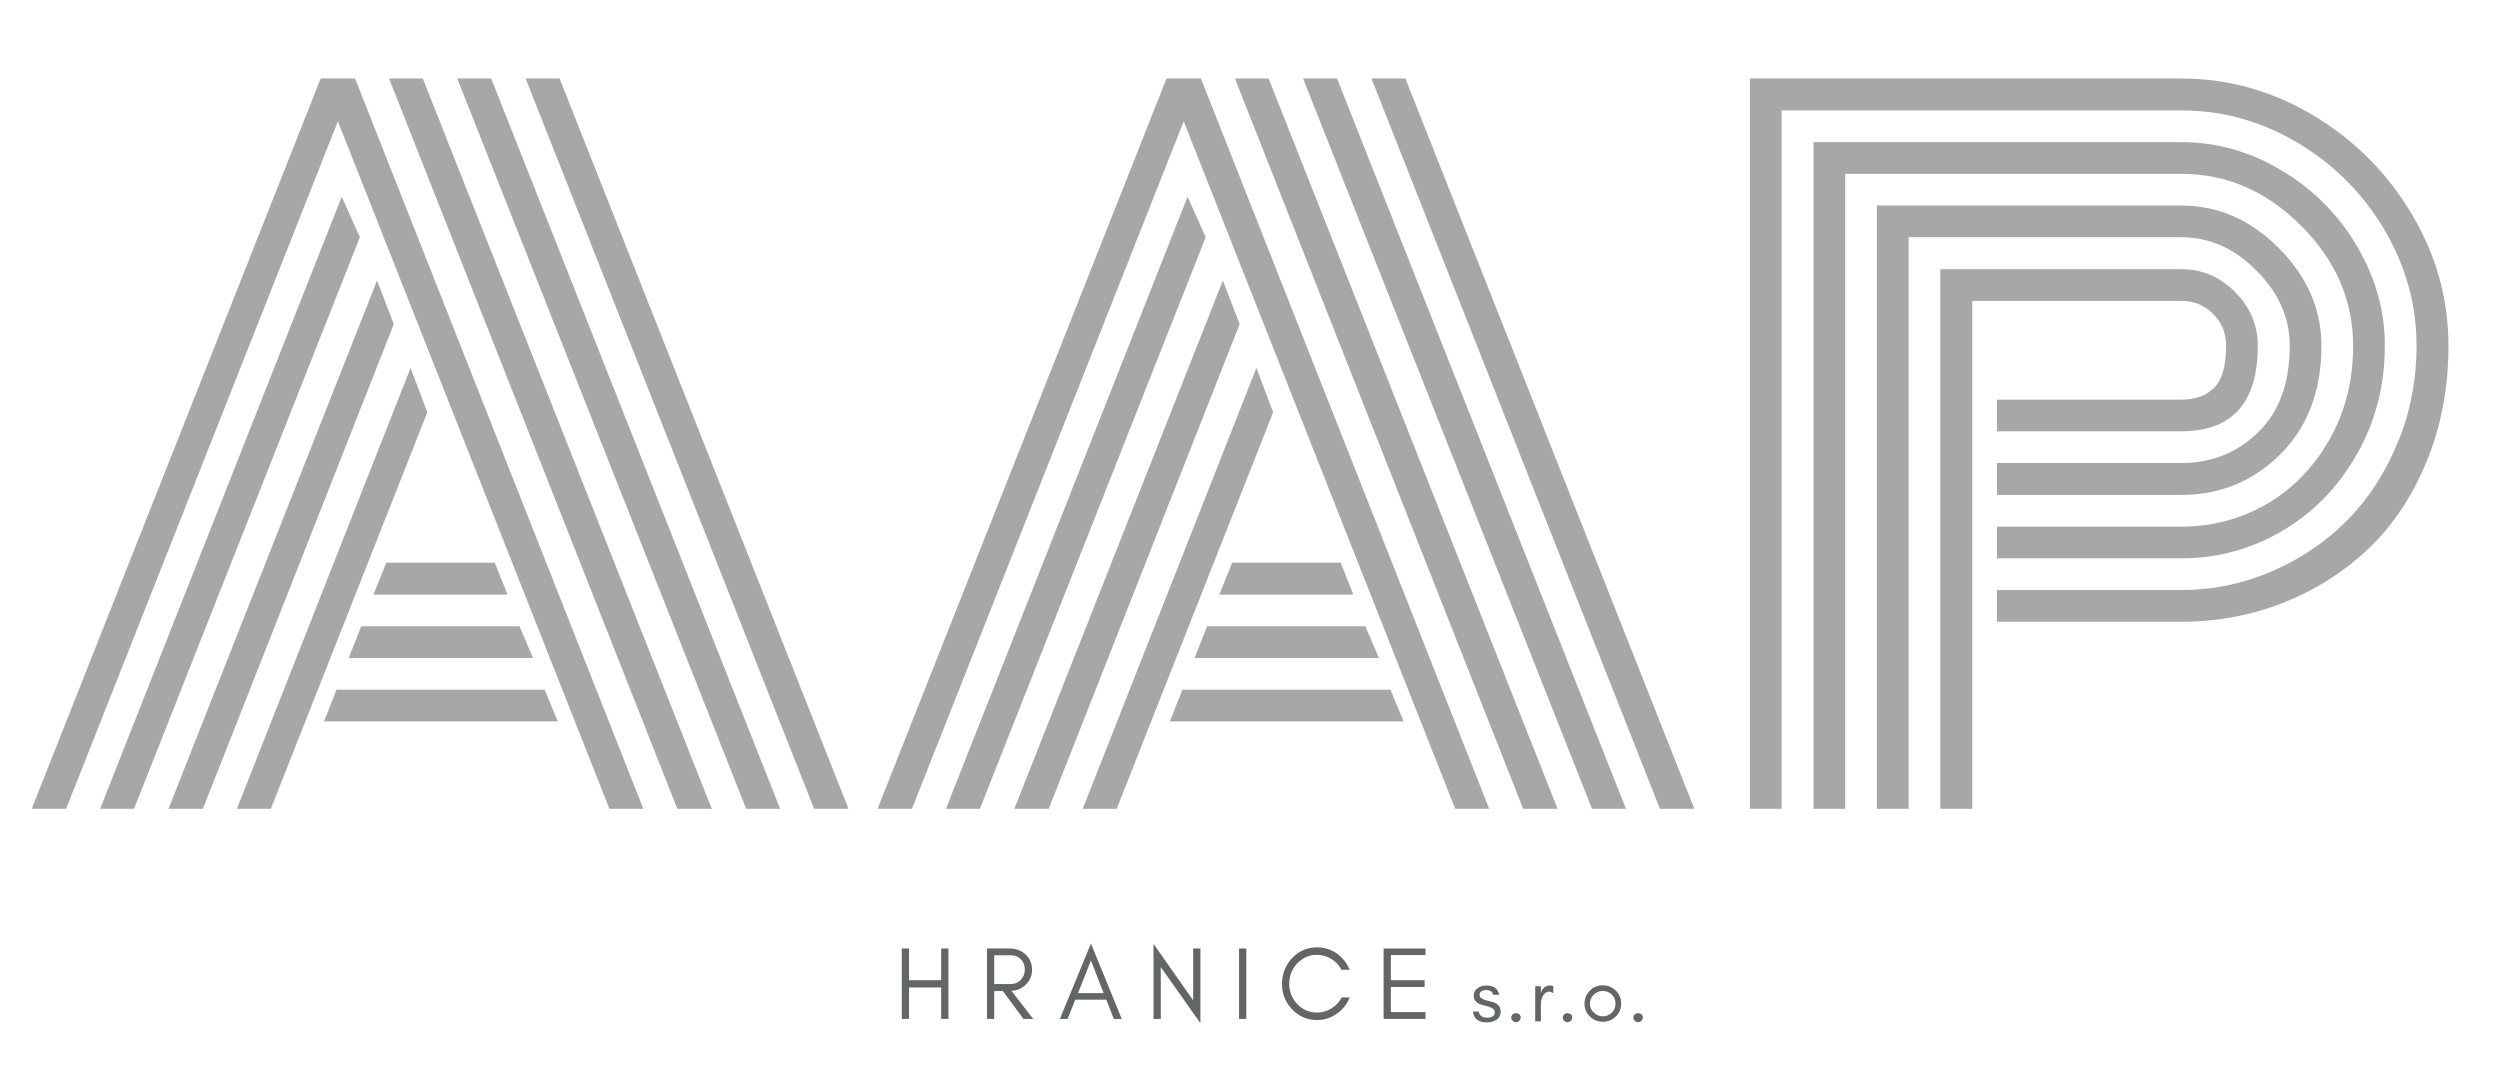 <svg xmlns="http://www.w3.org/2000/svg" xmlns:xlink="http://www.w3.org/1999/xlink" width="230" zoomAndPan="magnify" viewBox="0 0 172.5 75" height="100" preserveAspectRatio="xMidYMid meet" version="1.0"><defs><filter x="0%" y="0%" width="100%" height="100%" id="b31f9e6be0"><feColorMatrix values="0 0 0 0 1 0 0 0 0 1 0 0 0 0 1 0 0 0 1 0" color-interpolation-filters="sRGB"/></filter><g/><clipPath id="ab0f761e25"><path d="M 0 0.109 L 172 0.109 L 172 74.891 L 0 74.891 Z M 0 0.109 " clip-rule="nonzero"/></clipPath><mask id="dd62d8241e"><g filter="url(#b31f9e6be0)"><rect x="-17.25" width="207" fill="#000000" y="-7.5" height="90" fill-opacity="0.54"/></g></mask><clipPath id="64e7002681"><rect x="0" width="172" y="0" height="75"/></clipPath></defs><g clip-path="url(#ab0f761e25)"><g mask="url(#dd62d8241e)"><g transform="matrix(1, 0, 0, 1, 0, 0)"><g clip-path="url(#64e7002681)"><g fill="#5c5d5d" fill-opacity="1"><g transform="translate(1.189, 55.807)"><g><path d="M 24.578 -14.781 L 25.469 -16.984 L 32.953 -16.984 L 33.828 -14.781 Z M 22.875 -10.406 L 23.734 -12.594 L 34.656 -12.594 L 35.594 -10.406 Z M 21.172 -6.031 L 22.031 -8.219 L 36.391 -8.219 L 37.297 -6.031 Z M 3.375 0 L 1 0 L 20.938 -50.391 L 23.312 -50.391 L 43.203 0 L 40.859 0 L 22.125 -47.438 Z M 22.391 -42.234 L 23.641 -39.438 L 8.062 0 L 5.719 0 Z M 24.828 -36.453 L 25.984 -33.438 L 12.812 0 L 10.438 0 Z M 27.141 -30.422 L 28.297 -27.359 L 17.5 0 L 15.156 0 Z M 57.359 0 L 54.984 0 L 35.078 -50.391 L 37.422 -50.391 Z M 32.703 -50.391 L 52.641 0 L 50.297 0 L 30.359 -50.391 Z M 27.984 -50.391 L 47.922 0 L 45.547 0 L 25.656 -50.391 Z M 27.984 -50.391 "/></g></g></g><g fill="#5c5d5d" fill-opacity="1"><g transform="translate(59.551, 55.807)"><g><path d="M 24.578 -14.781 L 25.469 -16.984 L 32.953 -16.984 L 33.828 -14.781 Z M 22.875 -10.406 L 23.734 -12.594 L 34.656 -12.594 L 35.594 -10.406 Z M 21.172 -6.031 L 22.031 -8.219 L 36.391 -8.219 L 37.297 -6.031 Z M 3.375 0 L 1 0 L 20.938 -50.391 L 23.312 -50.391 L 43.203 0 L 40.859 0 L 22.125 -47.438 Z M 22.391 -42.234 L 23.641 -39.438 L 8.062 0 L 5.719 0 Z M 24.828 -36.453 L 25.984 -33.438 L 12.812 0 L 10.438 0 Z M 27.141 -30.422 L 28.297 -27.359 L 17.5 0 L 15.156 0 Z M 57.359 0 L 54.984 0 L 35.078 -50.391 L 37.422 -50.391 Z M 32.703 -50.391 L 52.641 0 L 50.297 0 L 30.359 -50.391 Z M 27.984 -50.391 L 47.922 0 L 45.547 0 L 25.656 -50.391 Z M 27.984 -50.391 "/></g></g></g><g fill="#5c5d5d" fill-opacity="1"><g transform="translate(117.913, 55.807)"><g><path d="M 19.875 -23.859 L 32.594 -23.859 C 34.676 -23.859 36.441 -24.562 37.891 -25.969 C 39.348 -27.375 40.078 -29.367 40.078 -31.953 C 40.078 -33.879 39.312 -35.609 37.781 -37.141 C 36.258 -38.672 34.531 -39.438 32.594 -39.438 L 13.781 -39.438 L 13.781 0 L 11.594 0 L 11.594 -41.625 L 32.594 -41.625 C 35.145 -41.625 37.395 -40.641 39.344 -38.672 C 41.289 -36.703 42.266 -34.461 42.266 -31.953 C 42.266 -28.848 41.32 -26.352 39.438 -24.469 C 37.551 -22.594 35.27 -21.656 32.594 -21.656 L 19.875 -21.656 Z M 19.875 -19.469 L 32.594 -19.469 C 34.695 -19.469 36.645 -19.977 38.438 -21 C 40.238 -22.031 41.691 -23.508 42.797 -25.438 C 43.898 -27.363 44.453 -29.535 44.453 -31.953 C 44.453 -35.078 43.258 -37.832 40.875 -40.219 C 38.488 -42.613 35.727 -43.812 32.594 -43.812 L 9.406 -43.812 L 9.406 0 L 7.219 0 L 7.219 -46 L 32.594 -46 C 35.039 -46 37.348 -45.348 39.516 -44.047 C 41.691 -42.754 43.422 -41.02 44.703 -38.844 C 45.992 -36.676 46.641 -34.379 46.641 -31.953 C 46.641 -29.191 45.988 -26.68 44.688 -24.422 C 43.395 -22.16 41.676 -20.406 39.531 -19.156 C 37.395 -17.906 35.082 -17.281 32.594 -17.281 L 19.875 -17.281 Z M 19.875 -15.094 L 32.594 -15.094 C 34.758 -15.094 36.836 -15.52 38.828 -16.375 C 40.816 -17.238 42.547 -18.406 44.016 -19.875 C 45.484 -21.352 46.648 -23.141 47.516 -25.234 C 48.391 -27.336 48.828 -29.578 48.828 -31.953 C 48.828 -34.785 48.086 -37.453 46.609 -39.953 C 45.129 -42.461 43.133 -44.461 40.625 -45.953 C 38.125 -47.441 35.445 -48.188 32.594 -48.188 L 5.016 -48.188 L 5.016 0 L 2.828 0 L 2.828 -50.391 L 32.594 -50.391 C 35.832 -50.391 38.867 -49.539 41.703 -47.844 C 44.547 -46.145 46.812 -43.875 48.5 -41.031 C 50.188 -38.195 51.031 -35.172 51.031 -31.953 C 51.031 -29.066 50.531 -26.41 49.531 -23.984 C 48.539 -21.566 47.203 -19.555 45.516 -17.953 C 43.828 -16.348 41.867 -15.102 39.641 -14.219 C 37.41 -13.344 35.062 -12.906 32.594 -12.906 L 19.875 -12.906 Z M 18.172 0 L 15.969 0 L 15.969 -37.234 L 32.594 -37.234 C 34.031 -37.234 35.27 -36.707 36.312 -35.656 C 37.352 -34.602 37.875 -33.367 37.875 -31.953 C 37.875 -28.016 36.113 -26.047 32.594 -26.047 L 19.875 -26.047 L 19.875 -28.234 L 32.594 -28.234 C 33.562 -28.234 34.316 -28.504 34.859 -29.047 C 35.41 -29.598 35.688 -30.566 35.688 -31.953 C 35.688 -32.836 35.383 -33.57 34.781 -34.156 C 34.188 -34.75 33.457 -35.047 32.594 -35.047 L 18.172 -35.047 Z M 18.172 0 "/></g></g></g></g></g></g></g><g fill="#626666" fill-opacity="1"><g transform="translate(61.692, 70.305)"><g><path d="M 1.031 0 L 0.531 0 L 0.531 -4.859 L 1.031 -4.859 L 1.031 -2.672 L 3.25 -2.672 L 3.25 -4.859 L 3.75 -4.859 L 3.75 0 L 3.25 0 L 3.25 -2.172 L 1.031 -2.172 Z M 1.031 0 "/></g></g></g><g fill="#626666" fill-opacity="1"><g transform="translate(67.571, 70.305)"><g><path d="M 1.031 -2.406 L 2.172 -2.406 C 2.453 -2.406 2.68 -2.5 2.859 -2.688 C 3.047 -2.883 3.141 -3.125 3.141 -3.406 C 3.141 -3.688 3.051 -3.922 2.875 -4.109 C 2.695 -4.297 2.461 -4.391 2.172 -4.391 L 1.031 -4.391 Z M 3.641 -3.406 C 3.641 -2.977 3.488 -2.625 3.188 -2.344 C 2.926 -2.094 2.602 -1.957 2.219 -1.938 L 3.719 0 L 3.047 0 L 1.625 -1.922 L 1.031 -1.922 L 1.031 0 L 0.531 0 L 0.531 -4.859 L 2.094 -4.859 C 2.531 -4.859 2.895 -4.723 3.188 -4.453 C 3.488 -4.172 3.641 -3.82 3.641 -3.406 Z M 3.641 -3.406 "/></g></g></g><g fill="#626666" fill-opacity="1"><g transform="translate(73.056, 70.305)"><g><path d="M 1.328 -1.781 L 3.094 -1.781 L 2.219 -4.031 Z M 4.344 0 L 3.797 0 L 3.281 -1.328 L 1.141 -1.328 L 0.609 0 L 0.078 0 L 2.219 -5.203 Z M 4.344 0 "/></g></g></g><g fill="#626666" fill-opacity="1"><g transform="translate(79.063, 70.305)"><g><path d="M 1.031 -3.578 L 1.031 0 L 0.531 0 L 0.531 -5.172 L 3.266 -1.281 L 3.266 -4.859 L 3.766 -4.859 L 3.766 0.297 Z M 1.031 -3.578 "/></g></g></g><g fill="#626666" fill-opacity="1"><g transform="translate(84.963, 70.305)"><g><path d="M 1.031 0 L 0.531 0 L 0.531 -4.859 L 1.031 -4.859 Z M 1.031 0 "/></g></g></g><g fill="#626666" fill-opacity="1"><g transform="translate(88.128, 70.305)"><g><path d="M 5 -1.484 C 4.82 -1.016 4.523 -0.641 4.109 -0.359 C 3.703 -0.066 3.25 0.078 2.75 0.078 C 2.07 0.078 1.492 -0.172 1.016 -0.672 C 0.555 -1.16 0.328 -1.742 0.328 -2.422 C 0.328 -2.766 0.391 -3.086 0.516 -3.391 C 0.629 -3.691 0.797 -3.957 1.016 -4.188 C 1.492 -4.688 2.07 -4.938 2.75 -4.938 C 3.25 -4.938 3.703 -4.797 4.109 -4.516 C 4.516 -4.223 4.812 -3.848 5 -3.391 L 4.438 -3.391 C 4.176 -3.867 3.785 -4.188 3.266 -4.344 C 3.098 -4.395 2.898 -4.422 2.672 -4.422 C 2.453 -4.422 2.223 -4.367 1.984 -4.266 C 1.754 -4.148 1.551 -4.004 1.375 -3.828 C 1.008 -3.43 0.828 -2.961 0.828 -2.422 C 0.828 -1.891 1.008 -1.426 1.375 -1.031 C 1.758 -0.633 2.219 -0.438 2.75 -0.438 C 3.113 -0.438 3.445 -0.535 3.75 -0.734 C 4.051 -0.922 4.285 -1.172 4.453 -1.484 Z M 5 -1.484 "/></g></g></g><g fill="#626666" fill-opacity="1"><g transform="translate(94.937, 70.305)"><g><path d="M 3.422 0 L 0.531 0 L 0.531 -4.859 L 3.422 -4.859 L 3.422 -4.406 L 1.031 -4.406 L 1.031 -2.672 L 3.359 -2.672 L 3.359 -2.203 L 1.031 -2.203 L 1.031 -0.469 L 3.422 -0.469 Z M 3.422 0 "/></g></g></g><g fill="#626666" fill-opacity="1"><g transform="translate(100.496, 70.305)"><g/></g></g><g fill="#626666" fill-opacity="1"><g transform="translate(101.467, 70.47)"><g><path d="M 0.766 -0.344 C 0.859 -0.281 0.984 -0.25 1.141 -0.25 C 1.492 -0.25 1.672 -0.379 1.672 -0.641 C 1.672 -0.797 1.539 -0.914 1.281 -1 C 1.176 -1.031 1.066 -1.062 0.953 -1.094 C 0.828 -1.125 0.707 -1.16 0.594 -1.203 C 0.469 -1.266 0.375 -1.344 0.312 -1.438 C 0.25 -1.52 0.219 -1.625 0.219 -1.75 C 0.219 -1.988 0.305 -2.164 0.484 -2.281 C 0.648 -2.406 0.848 -2.469 1.078 -2.469 C 1.316 -2.469 1.516 -2.422 1.672 -2.328 C 1.816 -2.234 1.922 -2.066 1.984 -1.828 L 1.562 -1.828 C 1.52 -1.961 1.457 -2.051 1.375 -2.094 C 1.289 -2.133 1.191 -2.156 1.078 -2.156 C 0.953 -2.156 0.848 -2.129 0.766 -2.078 C 0.672 -2.023 0.625 -1.945 0.625 -1.844 C 0.625 -1.727 0.664 -1.645 0.75 -1.594 C 0.812 -1.551 0.895 -1.508 1 -1.469 C 1.113 -1.438 1.234 -1.406 1.359 -1.375 C 1.473 -1.352 1.586 -1.316 1.703 -1.266 C 1.953 -1.141 2.078 -0.945 2.078 -0.688 C 2.078 -0.426 1.984 -0.234 1.797 -0.109 C 1.703 -0.047 1.598 0 1.484 0.031 C 1.367 0.062 1.242 0.078 1.109 0.078 C 0.555 0.078 0.238 -0.172 0.156 -0.672 L 0.562 -0.672 C 0.594 -0.516 0.66 -0.406 0.766 -0.344 Z M 0.766 -0.344 "/></g></g></g><g fill="#626666" fill-opacity="1"><g transform="translate(103.867, 70.47)"><g><path d="M 0.734 0.062 C 0.648 0.062 0.578 0.031 0.516 -0.031 C 0.441 -0.094 0.406 -0.164 0.406 -0.25 C 0.406 -0.332 0.438 -0.406 0.5 -0.469 C 0.562 -0.531 0.641 -0.562 0.734 -0.562 C 0.816 -0.562 0.895 -0.535 0.969 -0.484 C 1.031 -0.422 1.062 -0.348 1.062 -0.266 C 1.062 -0.172 1.023 -0.094 0.953 -0.031 C 0.891 0.031 0.816 0.062 0.734 0.062 Z M 0.734 0.062 "/></g></g></g><g fill="#626666" fill-opacity="1"><g transform="translate(105.524, 70.47)"><g><path d="M 1.656 -1.922 C 1.57 -2.004 1.477 -2.047 1.375 -2.047 C 1.27 -2.047 1.18 -2.016 1.109 -1.953 C 1.035 -1.898 0.977 -1.832 0.938 -1.75 C 0.844 -1.582 0.797 -1.398 0.797 -1.203 L 0.797 0 L 0.406 0 L 0.406 -2.422 L 0.797 -2.422 L 0.797 -1.922 L 0.812 -2.016 C 0.938 -2.316 1.133 -2.469 1.406 -2.469 C 1.5 -2.469 1.582 -2.453 1.656 -2.422 Z M 1.656 -1.922 "/></g></g></g><g fill="#626666" fill-opacity="1"><g transform="translate(107.423, 70.47)"><g><path d="M 0.734 0.062 C 0.648 0.062 0.578 0.031 0.516 -0.031 C 0.441 -0.094 0.406 -0.164 0.406 -0.25 C 0.406 -0.332 0.438 -0.406 0.5 -0.469 C 0.562 -0.531 0.641 -0.562 0.734 -0.562 C 0.816 -0.562 0.895 -0.535 0.969 -0.484 C 1.031 -0.422 1.062 -0.348 1.062 -0.266 C 1.062 -0.172 1.023 -0.094 0.953 -0.031 C 0.891 0.031 0.816 0.062 0.734 0.062 Z M 0.734 0.062 "/></g></g></g><g fill="#626666" fill-opacity="1"><g transform="translate(109.08, 70.47)"><g><path d="M 2.391 -1.219 C 2.391 -1.457 2.305 -1.664 2.141 -1.844 C 1.961 -2.008 1.754 -2.094 1.516 -2.094 C 1.273 -2.094 1.066 -2.008 0.891 -1.844 C 0.711 -1.664 0.625 -1.457 0.625 -1.219 C 0.625 -0.977 0.711 -0.773 0.891 -0.609 C 1.066 -0.43 1.273 -0.344 1.516 -0.344 C 1.754 -0.344 1.961 -0.43 2.141 -0.609 C 2.305 -0.773 2.391 -0.977 2.391 -1.219 Z M 2.781 -1.219 C 2.781 -0.863 2.656 -0.566 2.406 -0.328 C 2.156 -0.086 1.859 0.031 1.516 0.031 C 1.172 0.031 0.875 -0.086 0.625 -0.328 C 0.375 -0.566 0.25 -0.863 0.25 -1.219 C 0.25 -1.57 0.375 -1.875 0.625 -2.125 C 0.863 -2.363 1.16 -2.484 1.516 -2.484 C 1.859 -2.484 2.156 -2.363 2.406 -2.125 C 2.656 -1.875 2.781 -1.57 2.781 -1.219 Z M 2.781 -1.219 "/></g></g></g><g fill="#626666" fill-opacity="1"><g transform="translate(112.295, 70.47)"><g><path d="M 0.734 0.062 C 0.648 0.062 0.578 0.031 0.516 -0.031 C 0.441 -0.094 0.406 -0.164 0.406 -0.25 C 0.406 -0.332 0.438 -0.406 0.5 -0.469 C 0.562 -0.531 0.641 -0.562 0.734 -0.562 C 0.816 -0.562 0.895 -0.535 0.969 -0.484 C 1.031 -0.422 1.062 -0.348 1.062 -0.266 C 1.062 -0.172 1.023 -0.094 0.953 -0.031 C 0.891 0.031 0.816 0.062 0.734 0.062 Z M 0.734 0.062 "/></g></g></g></svg>
